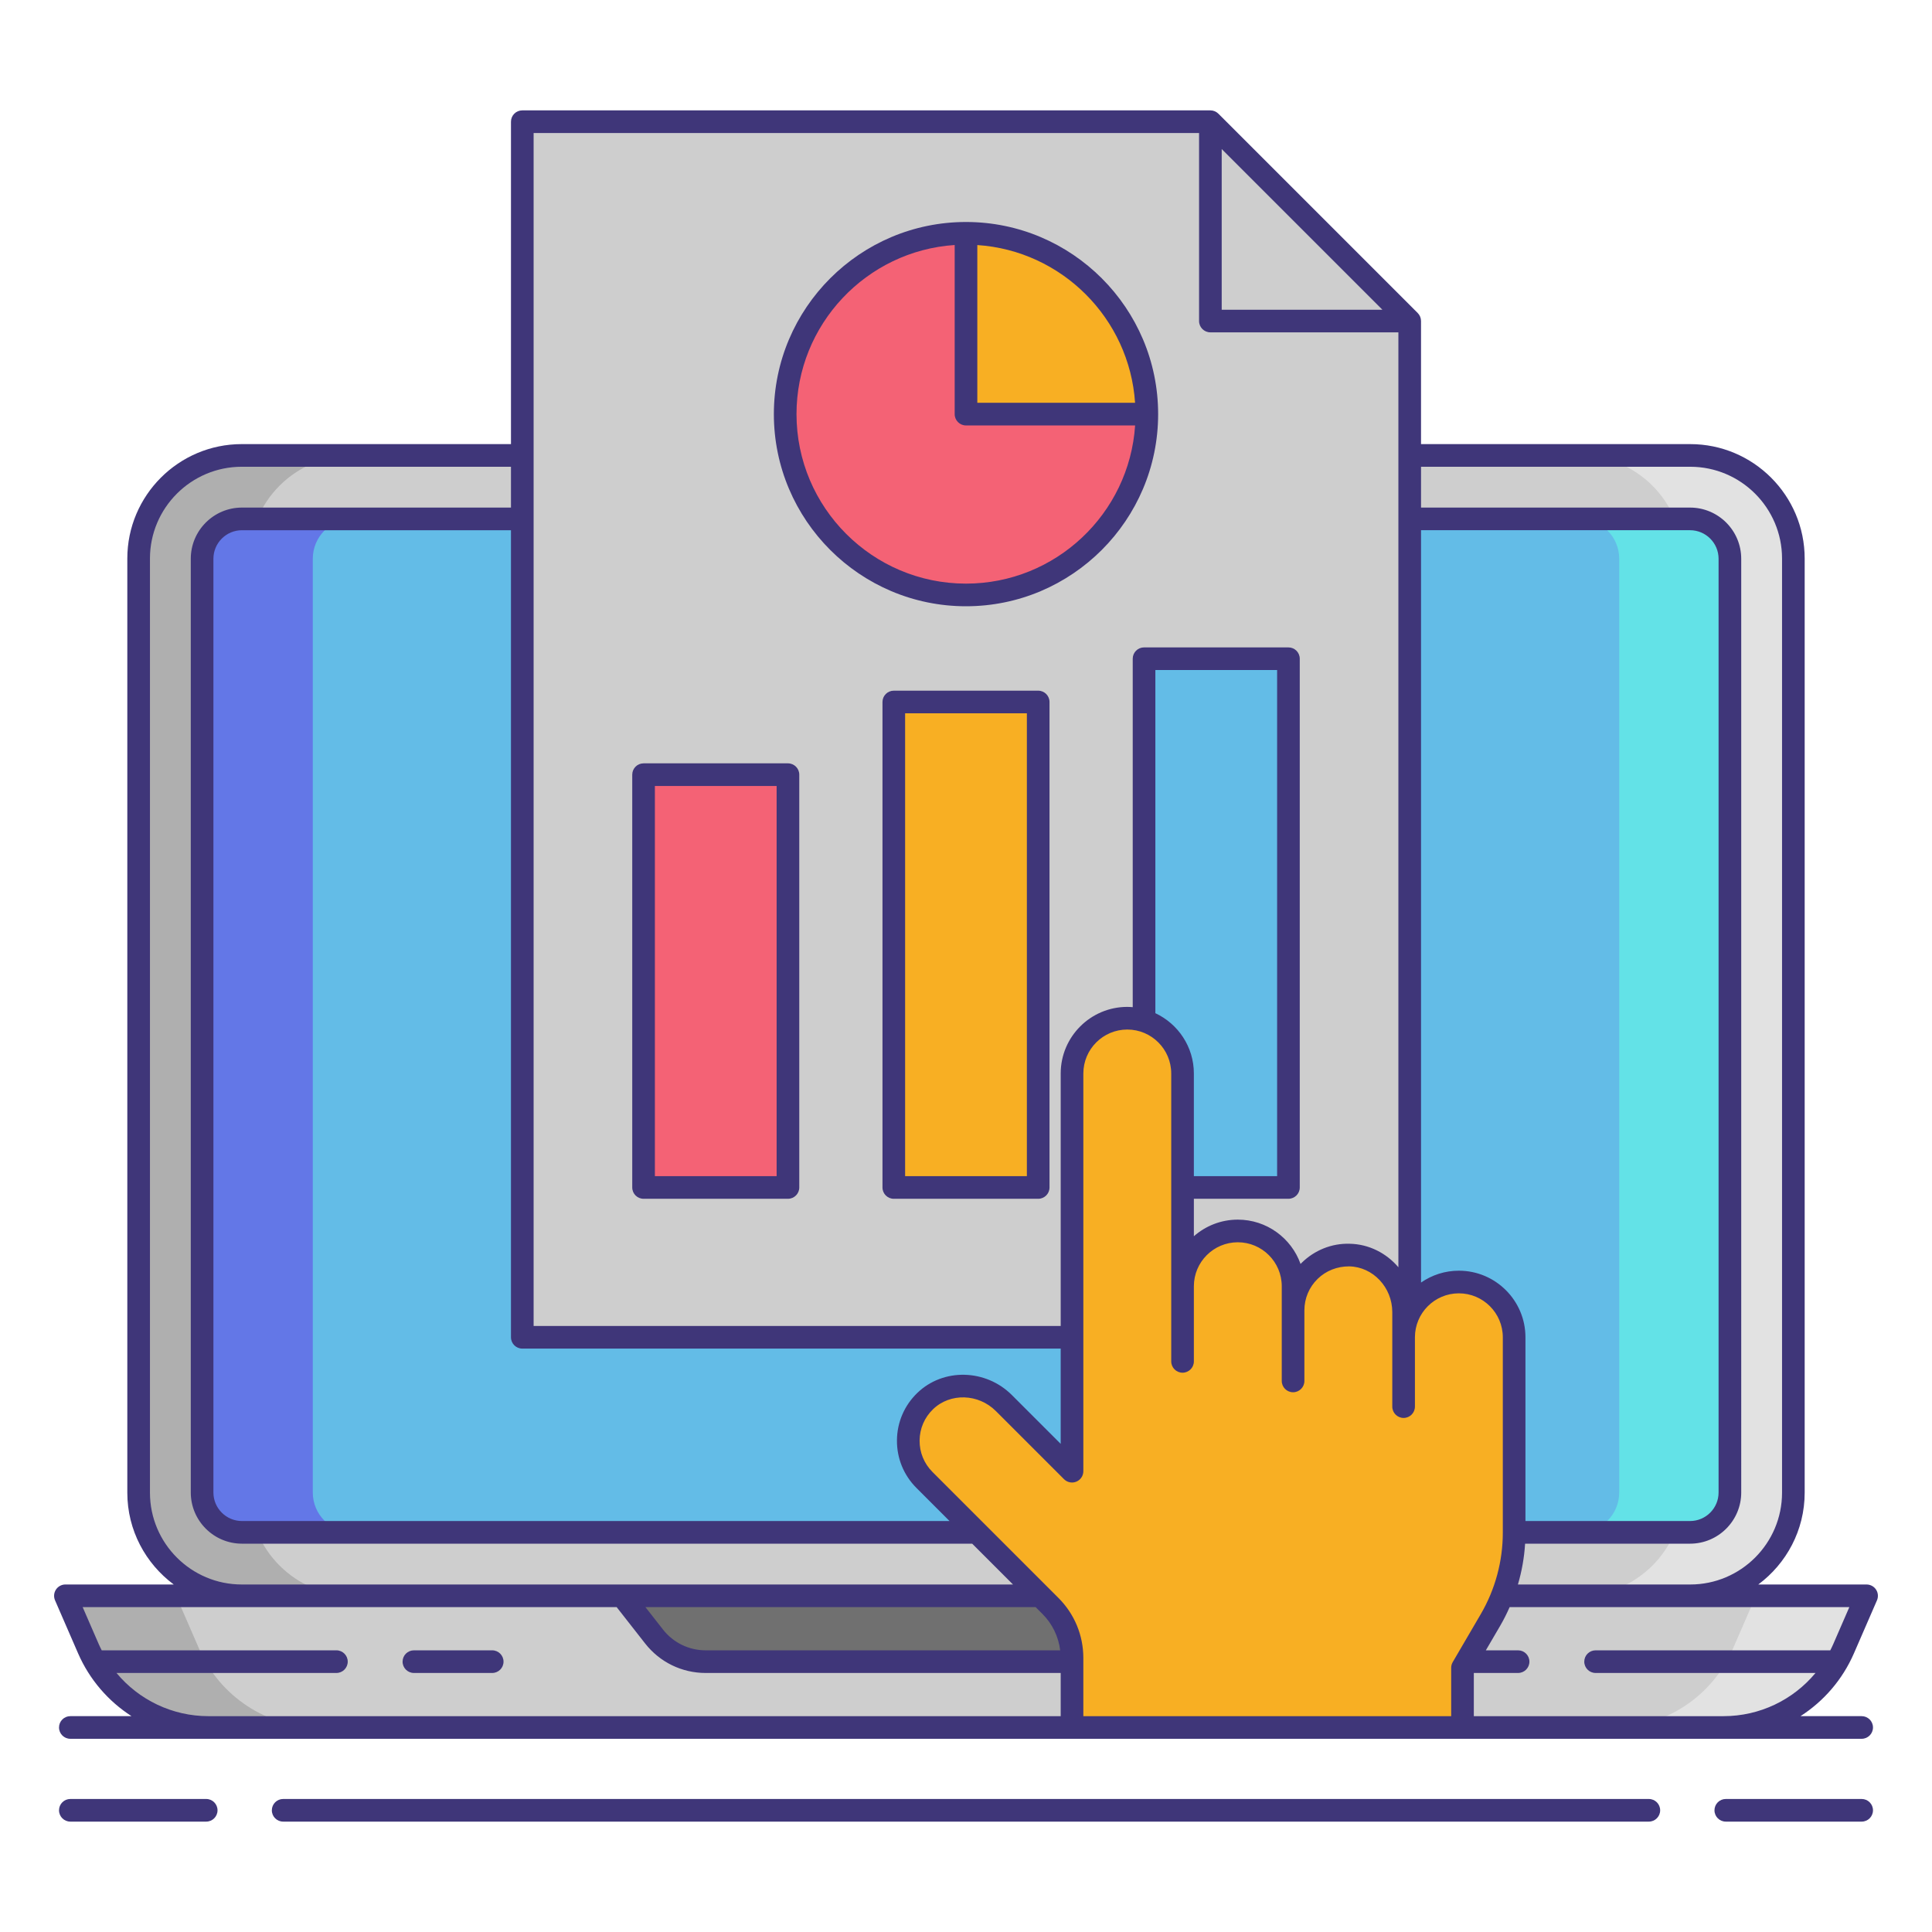 <svg xmlns="http://www.w3.org/2000/svg" xmlns:xlink="http://www.w3.org/1999/xlink" id="Layer_1" x="0px" y="0px" viewBox="0 0 256 256" xml:space="preserve"><g>	<path fill="#CECECE" d="M32.035,211.454c-7.535,0-13.665-6.13-13.665-13.665V74.012c0-7.535,6.13-13.665,13.665-13.665h191.931  c7.535,0,13.665,6.13,13.665,13.665v123.776c0,7.535-6.13,13.665-13.665,13.665H32.035z"></path>	<g>		<path fill="#E2E2E2" d="M223.965,60.348h-14.667c7.534,0,13.665,6.13,13.665,13.665v123.776c0,7.534-6.13,13.665-13.665,13.665   h14.667c7.535,0,13.665-6.13,13.665-13.665V74.012C237.63,66.478,231.5,60.348,223.965,60.348z"></path>	</g>	<g>		<path fill="#AFAFAF" d="M32.035,60.348h14.667c-7.534,0-13.665,6.13-13.665,13.665v123.776c0,7.534,6.13,13.665,13.665,13.665   H32.035c-7.535,0-13.665-6.13-13.665-13.665V74.012C18.37,66.478,24.5,60.348,32.035,60.348z"></path>	</g>	<path fill="#63BCE7" d="M229.221,74.036v123.728c0,2.916-2.364,5.28-5.28,5.28H32.059c-2.916,0-5.28-2.364-5.28-5.28V74.036  c0-2.916,2.364-5.28,5.28-5.28h191.882C226.857,68.756,229.221,71.12,229.221,74.036z"></path>	<g>		<path fill="#63E2E7" d="M223.941,68.756h-14.667c2.916,0,5.28,2.364,5.28,5.28v123.728c0,2.916-2.364,5.28-5.28,5.28h14.667   c2.916,0,5.28-2.364,5.28-5.28V74.036C229.221,71.12,226.857,68.756,223.941,68.756z"></path>	</g>	<g>		<path fill="#6377E7" d="M32.059,68.756h14.667c-2.916,0-5.28,2.364-5.28,5.28v123.728c0,2.916,2.364,5.28,5.28,5.28H32.059   c-2.916,0-5.28-2.364-5.28-5.28V74.036C26.779,71.12,29.143,68.756,32.059,68.756z"></path>	</g>	<path fill="#CECECE" d="M128,211.454H8.667l3.053,7.024c2.751,6.329,8.995,10.423,15.896,10.423H128h100.385  c6.901,0,13.145-4.094,15.896-10.423l3.053-7.024H128z"></path>	<g>		<path fill="#E2E2E2" d="M232.667,211.454l-3.053,7.024c-2.751,6.329-8.995,10.423-15.896,10.423h14.667   c6.901,0,13.145-4.094,15.896-10.423l3.053-7.024H232.667z"></path>	</g>	<g>		<path fill="#AFAFAF" d="M23.333,211.454l3.053,7.024c2.751,6.329,8.995,10.423,15.896,10.423H27.615   c-6.901,0-13.145-4.094-15.896-10.423l-3.053-7.024H23.333z"></path>	</g>	<path fill="#707070" d="M82.442,211.454l4.22,5.388c1.649,2.106,4.175,3.336,6.85,3.336h68.975c2.675,0,5.201-1.23,6.85-3.336  l4.221-5.388H82.442z"></path>	<polygon fill="#CECECE" points="186.794,42.538 160.382,16.126 69.206,16.126 69.206,177.197 186.794,177.197  "></polygon>	<g>		<rect x="85.276" y="102.648" fill="#F46275" width="19.132" height="54.698"></rect>		<rect x="118.434" y="93.017" fill="#F8AF23" width="19.132" height="64.328"></rect>		<rect x="151.592" y="87.284" fill="#63BCE7" width="19.132" height="70.061"></rect>	</g>	<path fill="#F8AF23" d="M193.308,169.874L193.308,169.874c-4.044,0-7.323,3.279-7.323,7.323v-3.33c0-4.032-3.154-7.491-7.186-7.565  c-4.107-0.075-7.46,3.232-7.46,7.322v-3.193c0-4.044-3.279-7.323-7.323-7.323h0c-4.044,0-7.323,3.279-7.323,7.323v-28.189  c0-4.044-3.279-7.323-7.323-7.323h0c-4.044,0-7.323,3.279-7.323,7.323v52.698l-9.025-9.025c-2.851-2.851-7.527-3.066-10.43-0.268  c-2.957,2.851-2.99,7.56-0.098,10.452l16.693,16.693c1.831,1.831,2.86,4.315,2.86,6.904v9.204h51.742v-7.906l3.711-6.349  c2.05-3.508,3.131-7.499,3.131-11.562v-25.887C200.631,173.152,197.352,169.874,193.308,169.874z"></path>	<g>		<g>			<path fill="#F46275" d="M128,30.915c-13.232,0-23.959,10.727-23.959,23.959S114.768,78.833,128,78.833    c13.232,0,23.959-10.727,23.959-23.959H128V30.915z"></path>			<path fill="#F8AF23" d="M128,30.915v23.959h23.959C151.959,41.642,141.232,30.915,128,30.915z"></path>		</g>		<g>			<path fill="#3F3679" d="M245.656,219.075l3.053-7.023c0.201-0.464,0.155-0.998-0.122-1.421c-0.276-0.422-0.748-0.677-1.254-0.677    h-14.352c3.722-2.766,6.148-7.182,6.148-12.165V74.012c0-8.362-6.803-15.165-15.164-15.165h-35.672v-16.31    c0-0.398-0.158-0.779-0.439-1.061l-26.412-26.412c-0.281-0.281-0.663-0.439-1.061-0.439H69.207c-0.829,0-1.5,0.671-1.5,1.5    v42.721H32.035c-8.362,0-15.165,6.803-15.165,15.165v123.776c0,4.983,2.427,9.399,6.149,12.165H8.667    c-0.505,0-0.977,0.255-1.254,0.678c-0.277,0.422-0.323,0.957-0.121,1.42l3.053,7.023c1.517,3.491,4.013,6.351,7.081,8.326H9.32    c-0.829,0-1.5,0.671-1.5,1.5s0.671,1.5,1.5,1.5h237.36c0.828,0,1.5-0.671,1.5-1.5s-0.672-1.5-1.5-1.5h-8.105    C241.643,225.426,244.139,222.566,245.656,219.075z M223.966,61.848c6.707,0,12.164,5.457,12.164,12.165v123.776    c0,6.708-5.457,12.165-12.164,12.165h-22.834c0.516-1.759,0.84-3.572,0.951-5.409h21.859c3.738,0,6.779-3.042,6.779-6.78V74.037    c0-3.739-3.041-6.78-6.779-6.78h-35.647v-5.409H223.966z M192.494,220.238c-0.135,0.229-0.205,0.491-0.205,0.757v6.406h-48.741    v-7.704c0-3.008-1.172-5.836-3.3-7.964l-16.692-16.693c-1.114-1.114-1.72-2.596-1.705-4.171c0.014-1.575,0.647-3.046,1.783-4.141    c2.268-2.186,6.005-2.076,8.328,0.249l9.025,9.024c0.431,0.43,1.076,0.559,1.635,0.325c0.561-0.232,0.926-0.779,0.926-1.386    v-52.698c0-3.21,2.612-5.823,5.822-5.823c3.211,0,5.823,2.612,5.823,5.823v28.189v9.96c0,0.829,0.672,1.5,1.5,1.5    s1.5-0.671,1.5-1.5v-9.96c0-3.21,2.612-5.823,5.823-5.823c3.21,0,5.822,2.612,5.822,5.823v3.193v9.358c0,0.829,0.672,1.5,1.5,1.5    s1.5-0.671,1.5-1.5v-9.358c0-1.576,0.619-3.051,1.743-4.155c1.125-1.104,2.625-1.672,4.19-1.667    c3.15,0.058,5.713,2.778,5.713,6.065v3.33v9.188c0,0.829,0.672,1.5,1.5,1.5s1.5-0.671,1.5-1.5v-9.188    c0-3.211,2.612-5.823,5.822-5.823c3.211,0,5.823,2.612,5.823,5.823v25.887c0,3.794-1.012,7.531-2.926,10.805L192.494,220.238z     M138.127,213.853c1.318,1.318,2.129,3.004,2.352,4.824H93.513c-2.229,0-4.295-1.006-5.669-2.761l-2.321-2.963h51.705    L138.127,213.853z M69.207,178.697h71.341v12.622l-6.465-6.464c-3.472-3.473-9.094-3.602-12.531-0.287    c-1.72,1.658-2.679,3.886-2.701,6.273c-0.022,2.388,0.896,4.632,2.584,6.32l4.384,4.384h-93.76c-2.084,0-3.78-1.696-3.78-3.78    V74.037c0-2.084,1.696-3.78,3.78-3.78h35.647v106.94C67.707,178.025,68.378,178.697,69.207,178.697z M153.092,134.253V88.784    h16.133v67.061h-11.031v-13.604C158.193,138.708,156.1,135.661,153.092,134.253z M161.882,19.748l21.291,21.291h-21.291V19.748z     M193.308,168.374c-1.861,0-3.589,0.582-5.014,1.57V70.256h35.647c2.084,0,3.779,1.696,3.779,3.78v123.728    c0,2.084-1.695,3.78-3.779,3.78h-21.811v-24.348C202.131,172.332,198.173,168.374,193.308,168.374z M70.707,17.626h88.175v24.912    c0,0.829,0.672,1.5,1.5,1.5h24.912v123.879c-1.587-1.865-3.897-3.067-6.467-3.114c-2.377-0.066-4.643,0.853-6.347,2.525    c-0.051,0.05-0.101,0.1-0.149,0.151c-1.217-3.417-4.485-5.871-8.314-5.871c-2.229,0-4.269,0.831-5.823,2.2v-4.963h12.531    c0.828,0,1.5-0.671,1.5-1.5V87.284c0-0.829-0.672-1.5-1.5-1.5h-19.133c-0.828,0-1.5,0.671-1.5,1.5v46.171    c-0.239-0.02-0.478-0.037-0.722-0.037c-4.864,0-8.822,3.958-8.822,8.823v33.455H70.707V17.626z M19.87,197.789V74.012    c0-6.708,5.457-12.165,12.165-12.165h35.672v5.409H32.059c-3.739,0-6.78,3.042-6.78,6.78v123.728c0,3.738,3.042,6.78,6.78,6.78    h96.76l5.409,5.409H82.442H32.035C25.327,209.954,19.87,204.497,19.87,197.789z M15.436,221.677h29.14c0.829,0,1.5-0.671,1.5-1.5    s-0.671-1.5-1.5-1.5H13.478c-0.132-0.263-0.264-0.526-0.383-0.798l-2.141-4.925h21.081h49.677l3.77,4.813    c1.947,2.486,4.874,3.911,8.031,3.911h47.035v5.723H27.615C22.829,227.4,18.396,225.244,15.436,221.677z M228.385,227.4h-33.096    v-5.723h5.866c0.828,0,1.5-0.671,1.5-1.5s-0.672-1.5-1.5-1.5h-4.274l1.914-3.275c0.463-0.792,0.87-1.613,1.239-2.449h23.932    h21.08l-2.142,4.926c-0.118,0.272-0.25,0.535-0.382,0.798h-31.098c-0.828,0-1.5,0.671-1.5,1.5s0.672,1.5,1.5,1.5h29.14    C237.605,225.244,233.172,227.4,228.385,227.4z"></path>			<path fill="#3F3679" d="M54.845,221.677H65.22c0.829,0,1.5-0.671,1.5-1.5s-0.671-1.5-1.5-1.5H54.845c-0.829,0-1.5,0.671-1.5,1.5    S54.016,221.677,54.845,221.677z"></path>			<path fill="#3F3679" d="M27.323,238.374H9.32c-0.829,0-1.5,0.671-1.5,1.5s0.671,1.5,1.5,1.5h18.003c0.829,0,1.5-0.671,1.5-1.5    S28.152,238.374,27.323,238.374z"></path>			<path fill="#3F3679" d="M246.68,238.374h-18.003c-0.828,0-1.5,0.671-1.5,1.5s0.672,1.5,1.5,1.5h18.003c0.828,0,1.5-0.671,1.5-1.5    S247.508,238.374,246.68,238.374z"></path>			<path fill="#3F3679" d="M218.479,238.374H37.521c-0.829,0-1.5,0.671-1.5,1.5s0.671,1.5,1.5,1.5h180.959    c0.828,0,1.5-0.671,1.5-1.5S219.308,238.374,218.479,238.374z"></path>			<path fill="#3F3679" d="M104.408,101.147H85.276c-0.829,0-1.5,0.671-1.5,1.5v54.698c0,0.829,0.671,1.5,1.5,1.5h19.132    c0.829,0,1.5-0.671,1.5-1.5v-54.698C105.908,101.819,105.237,101.147,104.408,101.147z M102.908,155.845H86.776v-51.698h16.132    V155.845z"></path>			<path fill="#3F3679" d="M137.566,91.518h-19.133c-0.829,0-1.5,0.671-1.5,1.5v64.328c0,0.829,0.671,1.5,1.5,1.5h19.133    c0.828,0,1.5-0.671,1.5-1.5V93.018C139.066,92.189,138.395,91.518,137.566,91.518z M136.066,155.845h-16.133V94.518h16.133    V155.845z"></path>			<path fill="#3F3679" d="M153.459,54.874c0-14.038-11.421-25.459-25.459-25.459s-25.459,11.421-25.459,25.459    S113.962,80.333,128,80.333S153.459,68.912,153.459,54.874z M150.403,53.374H129.5V32.471    C140.69,33.213,149.661,42.184,150.403,53.374z M105.541,54.874c0-11.88,9.272-21.635,20.959-22.41v22.41    c0,0.829,0.671,1.5,1.5,1.5h22.409C149.635,68.061,139.88,77.333,128,77.333C115.616,77.333,105.541,67.258,105.541,54.874z"></path>		</g>	</g></g></svg>